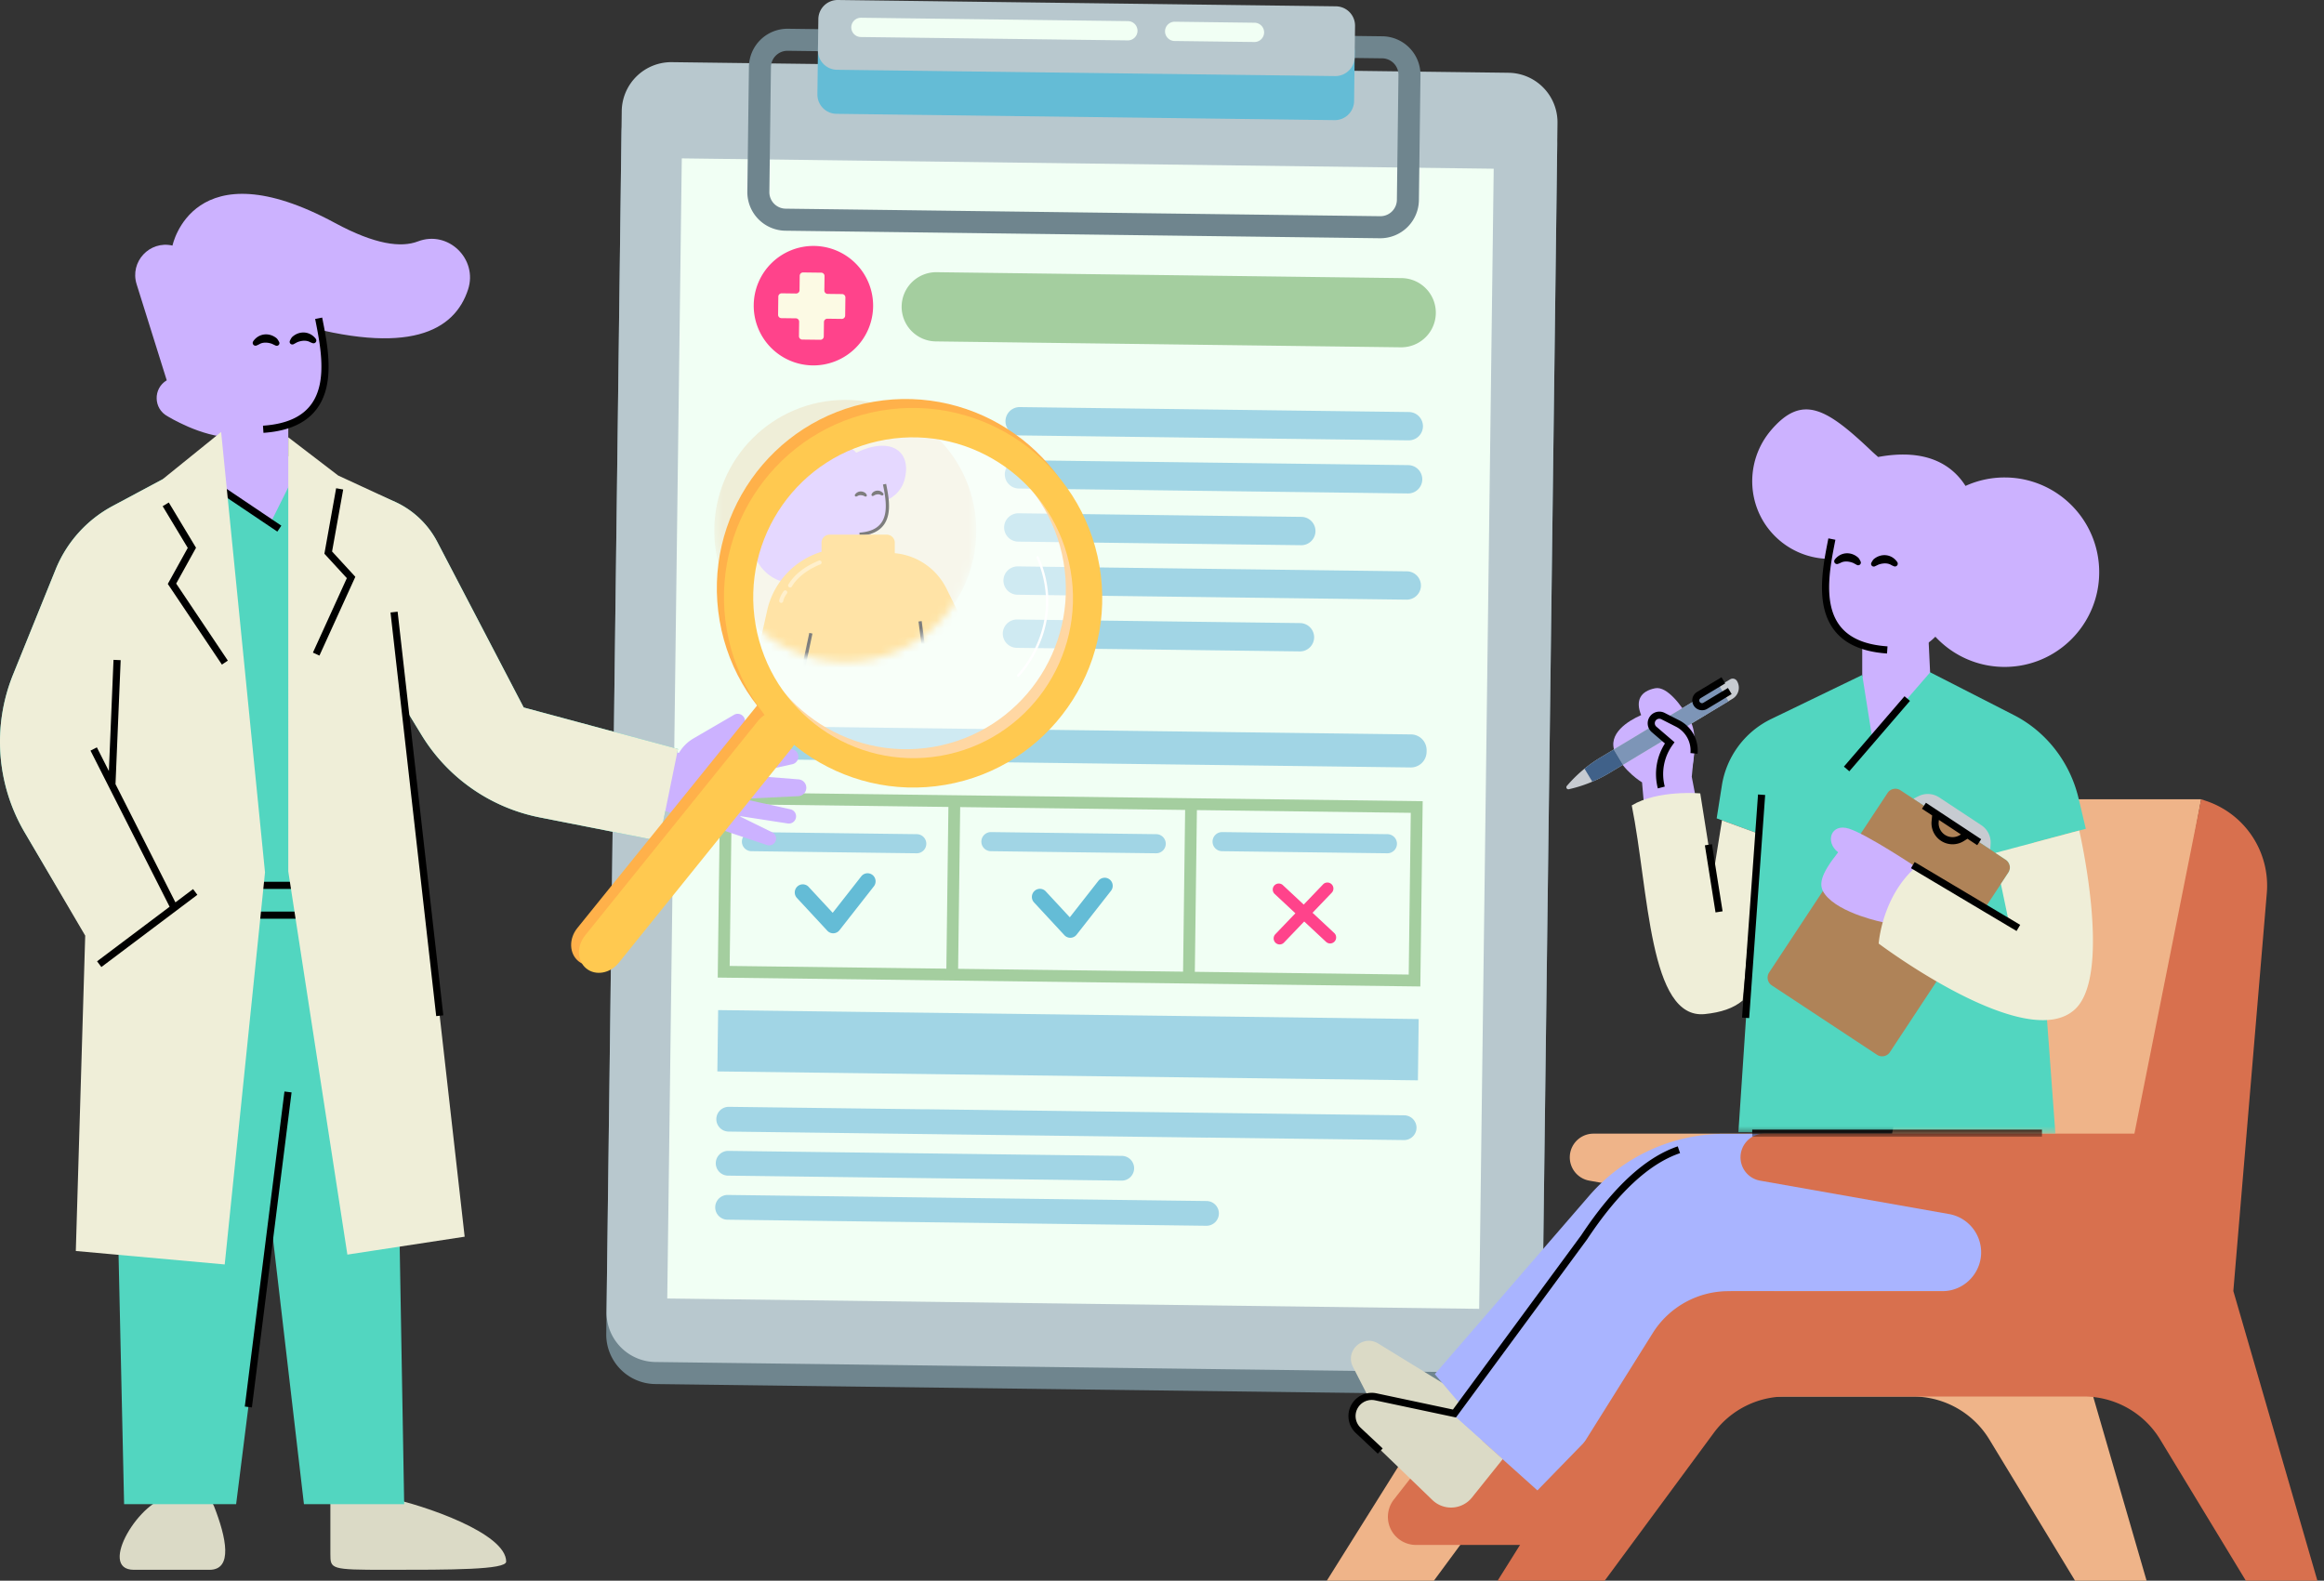 <svg xmlns="http://www.w3.org/2000/svg" fill="none" viewBox="0 0 294 200"><rect x="0" y="0" width="294" height="200" fill="#333333" stroke="none"/><path fill="#6F858E" d="M190.811 11.995 84.964 10.653a6.27 6.27 0 0 0-6.347 6.193l-1.922 151.922a6.27 6.27 0 0 0 6.187 6.35l105.847 1.342a6.27 6.27 0 0 0 6.346-6.192l1.923-151.921a6.27 6.27 0 0 0-6.188-6.351l.001-.001Z"/><path fill="#B8C8CE" d="M190.847 9.207 84.999 7.865a6.27 6.27 0 0 0-6.346 6.193L76.73 165.979a6.27 6.27 0 0 0 6.188 6.351l105.846 1.342a6.27 6.27 0 0 0 6.347-6.193l1.922-151.92a6.27 6.27 0 0 0-6.188-6.351l.001-.001Z"/><path fill="#F1FFF4" d="m86.25 20.04-1.838 144.254 102.713 1.309 1.838-144.255L86.25 20.039Z"/><path fill="#6F858E" d="M174.887 4.592 99.68 3.638a4.882 4.882 0 0 0-4.936 4.817l-.2 15.796a4.883 4.883 0 0 0 4.813 4.94l75.207.953a4.883 4.883 0 0 0 4.936-4.817l.199-15.796a4.882 4.882 0 0 0-4.812-4.94Zm1.827 20.7a2.093 2.093 0 0 1-2.116 2.064l-75.207-.953a2.091 2.091 0 0 1-2.062-2.117l.2-15.796a2.092 2.092 0 0 1 2.116-2.064l75.207.953a2.092 2.092 0 0 1 2.062 2.117l-.2 15.796Z"/><path fill="#64BCD6" d="m168.974 4.05-63.021-.798a2.446 2.446 0 0 0-2.468 2.408l-.079 6.272a2.445 2.445 0 0 0 2.407 2.47l63.02.799a2.445 2.445 0 0 0 2.468-2.408l.08-6.272a2.447 2.447 0 0 0-2.407-2.47Z"/><path fill="#B8C8CE" d="M169.015.8 105.994 0a2.444 2.444 0 0 0-2.468 2.408l-.05 3.95a2.445 2.445 0 0 0 2.407 2.47l63.02.798a2.444 2.444 0 0 0 2.468-2.407l.05-3.95A2.446 2.446 0 0 0 169.014.8h.001Z"/><path fill="#A4CE9F" d="m177.317 35.187-58.783-.746a4.379 4.379 0 1 0-.111 8.757l58.784.745a4.378 4.378 0 1 0 .11-8.756Z"/><path fill="#A1D5E5" d="m178.244 52.132-49.233-.624a1.796 1.796 0 0 0-1.812 1.769 1.796 1.796 0 0 0 1.768 1.814l49.232.624a1.796 1.796 0 0 0 1.813-1.769 1.797 1.797 0 0 0-1.768-1.814ZM178.159 58.85l-49.233-.623a1.796 1.796 0 0 0-1.812 1.769 1.796 1.796 0 0 0 1.768 1.814l49.233.625c.984.012 1.8-.784 1.812-1.77a1.796 1.796 0 0 0-1.768-1.814ZM164.647 65.398l-35.805-.453a1.796 1.796 0 0 0-1.813 1.77 1.797 1.797 0 0 0 1.768 1.814l35.805.453c.985.013 1.8-.783 1.813-1.769a1.797 1.797 0 0 0-1.768-1.815ZM177.988 72.288l-49.233-.624a1.796 1.796 0 0 0-1.812 1.769 1.796 1.796 0 0 0 1.768 1.815l49.232.624a1.796 1.796 0 0 0 1.813-1.77 1.797 1.797 0 0 0-1.768-1.814ZM178.515 92.922l-86.092-1.09a1.992 1.992 0 0 0-2.01 1.96l-.004.209a1.992 1.992 0 0 0 1.96 2.011l86.093 1.091a1.992 1.992 0 0 0 2.01-1.961l.003-.208a1.991 1.991 0 0 0-1.96-2.012ZM164.477 78.836l-35.806-.453a1.796 1.796 0 0 0-1.812 1.77 1.796 1.796 0 0 0 1.768 1.814l35.805.453c.985.013 1.8-.783 1.813-1.769a1.797 1.797 0 0 0-1.768-1.815ZM177.652 141.117l-60.589-.768c-.025 0-.05.006-.076.007l-24.782-.313a1.568 1.568 0 0 0-1.584 1.545 1.569 1.569 0 0 0 1.545 1.585l60.589.768c.026 0 .05-.006.076-.007l24.782.314a1.57 1.57 0 0 0 1.584-1.546 1.57 1.57 0 0 0-1.545-1.585ZM141.929 146.249l-49.795-.632a1.57 1.57 0 0 0-1.584 1.546 1.57 1.57 0 0 0 1.545 1.585l49.794.631a1.567 1.567 0 0 0 1.584-1.545 1.567 1.567 0 0 0-1.544-1.585ZM152.652 151.961l-60.588-.768a1.57 1.57 0 0 0-1.584 1.546 1.568 1.568 0 0 0 1.544 1.584l60.589.769a1.57 1.57 0 0 0 1.584-1.546 1.57 1.57 0 0 0-1.545-1.585ZM146.284 105.545l-20.912-.265a1.213 1.213 0 0 0-1.224 1.193 1.213 1.213 0 0 0 1.193 1.225l20.912.265a1.212 1.212 0 0 0 1.223-1.193 1.212 1.212 0 0 0-1.192-1.225ZM115.992 105.545l-20.912-.265a1.212 1.212 0 0 0-1.224 1.193 1.212 1.212 0 0 0 1.193 1.225l20.912.265a1.212 1.212 0 0 0 1.223-1.193 1.212 1.212 0 0 0-1.192-1.225ZM175.531 105.545l-20.912-.265a1.213 1.213 0 0 0-1.224 1.193 1.213 1.213 0 0 0 1.193 1.225l20.912.265a1.212 1.212 0 0 0 1.223-1.193 1.212 1.212 0 0 0-1.192-1.225Z"/><path fill="#FF438B" d="M102.999 31.118a7.556 7.556 0 0 0-7.648 7.462 7.557 7.557 0 0 0 7.456 7.654 7.555 7.555 0 0 0 7.648-7.463 7.555 7.555 0 0 0-7.456-7.653Z"/><path fill="#FCFAE4" d="m106.529 37.208-1.824-.023a.426.426 0 0 1-.42-.43l.023-1.826a.423.423 0 0 0-.419-.43l-2.291-.028a.425.425 0 0 0-.43.419l-.022 1.826a.425.425 0 0 1-.43.42l-1.824-.024a.424.424 0 0 0-.43.42l-.029 2.293a.424.424 0 0 0 .42.43l1.824.022a.426.426 0 0 1 .419.43l-.023 1.826a.424.424 0 0 0 .42.43l2.29.028a.425.425 0 0 0 .43-.419l.023-1.826a.424.424 0 0 1 .429-.42l1.824.024a.425.425 0 0 0 .43-.42l.029-2.293a.423.423 0 0 0-.419-.43Z"/><path fill="#A4CE9F" d="m90.8 123.689 88.881 1.126.297-23.442-88.883-1.126-.297 23.442h.001Zm1.766-21.934 85.905 1.089-.259 20.462-85.904-1.089.258-20.462Z"/><path fill="#A4CE9F" d="m119.994 101.018-.284 22.301 1.489.019.284-22.301-1.489-.019ZM149.94 101.396l-.284 22.301 1.488.019.285-22.301-1.489-.019Z"/><path fill="#F1FFF4" d="m142.699 2.673-33.773-.428a1.224 1.224 0 0 0-1.234 1.204 1.223 1.223 0 0 0 1.203 1.235l33.773.428a1.222 1.222 0 0 0 1.234-1.204 1.222 1.222 0 0 0-1.203-1.235ZM158.716 2.877l-10.097-.129a1.222 1.222 0 0 0-1.234 1.204 1.222 1.222 0 0 0 1.203 1.235l10.097.128a1.223 1.223 0 0 0 1.234-1.204 1.223 1.223 0 0 0-1.203-1.234Z"/><path fill="#EE8171" d="M99.516 66.746c-1.13.706-2.418.025-2.432.018a.116.116 0 0 0-.11.204c.037.02.629.335 1.382.335.402 0 .848-.09 1.282-.36a.117.117 0 0 0 .037-.159.117.117 0 0 0-.159-.037v-.001Z"/><mask id="a" width="34" height="36" x="90" y="48" maskUnits="userSpaceOnUse" style="mask-type:alpha"><path fill="#fff" d="M90.36 48.754h33.147v18.415c0 9.154-7.42 16.574-16.574 16.574-9.153 0-16.574-7.42-16.574-16.574V48.754Z"/></mask><g mask="url(#a)"><path fill="#EFEED8" d="M106.933 83.745c9.154 0 16.574-7.42 16.574-16.574 0-9.154-7.42-16.574-16.574-16.574-9.153 0-16.574 7.42-16.574 16.574 0 9.153 7.42 16.574 16.574 16.574Z"/><path fill="#CCB2FF" fill-rule="evenodd" d="M111.878 61.442c.44 2.26 1.247 6.037-3.141 6.34-3.302.227-3.978-2.926-4.29-4.698-.46-2.604.408-4.34 2.86-4.902 3.339-.765 4.308 1.908 4.571 3.26Z" clip-rule="evenodd"/><path fill="#CCB2FF" fill-rule="evenodd" d="M110.167 69.129V66.83h-3.78l-.102 2.144-3.269 1.667 1.9 1.702a5.11 5.11 0 0 0 7.211-.394l1.173-1.308-3.133-1.513Z" clip-rule="evenodd"/><path fill="#CCB2FF" fill-rule="evenodd" d="M114.463 60.569c.872-3.528-1.824-5.39-6.146-3.29-.872-1.229-5.629-2.452-7.533 2.656-1.904 5.107-2.824 4.086-5.02 7.15-2.197 3.064 2.585 9.346 7.764 5.362 5.179-3.985 5.543-8.43 5.543-8.43s4.519.08 5.392-3.448Z" clip-rule="evenodd"/><path fill="#000" d="m111.701 61.302.401-.079.086.442.024.126c.132.7.209 1.23.24 1.76l.002.038c.063 1.129-.11 2.044-.599 2.755-.581.844-1.583 1.342-3.059 1.451l-.044.003-.028-.407c1.383-.095 2.284-.537 2.795-1.279.429-.623.585-1.454.527-2.5l-.004-.073a13.414 13.414 0 0 0-.232-1.674l-.043-.223-.066-.34ZM108.196 62.533c.325-.42.888-.464 1.298-.136a.782.782 0 0 1 .152.219.145.145 0 0 1-.02.162.155.155 0 0 1-.184.04l-.199-.095s-.418-.173-.738.023c-.033.02-.097.049-.151.07a.155.155 0 0 1-.157-.025.158.158 0 0 1-.035-.207 1 1 0 0 1 .034-.05Z"/><path fill="#000" d="M111.702 62.391c-.347-.402-.912-.418-1.304-.068a.794.794 0 0 0-.14.226.146.146 0 0 0 .029.161c.048.05.124.063.185.03l.195-.105s.407-.195.737-.015c.034.019.1.043.155.062a.16.16 0 0 0 .18-.242l-.037-.049Z"/><path fill="#FFC950" fill-rule="evenodd" d="m116.961 83.936 1.032 6.63a5.107 5.107 0 0 1-1.436 4.396l-.11.11a.512.512 0 0 1-.361.15H99.422c-3.267 0-5.694-3.024-4.986-6.213l2.61-11.757a10.058 10.058 0 0 1 6.881-7.438v-1.146c0-.564.457-1.021 1.021-1.021h7.227c.564 0 1.021.457 1.021 1.021v1.325a8.117 8.117 0 0 1 6.545 4.49l2.88 5.83.899-.435a2.555 2.555 0 0 1 3.375 1.113l.709 1.352a2.553 2.553 0 0 1-1.272 3.54l-2.417 1.015a5.108 5.108 0 0 1-6.229-1.875l-.725-1.087Z" clip-rule="evenodd"/><path fill="#000" fill-rule="evenodd" d="m102.781 80.164-.4-.085-1.669 7.862-.82-.17-.084.4 4.237.88.037.007a2.35 2.35 0 0 1 1.803 2.678l-.26 1.563.403.067.26-1.563.007-.043a2.758 2.758 0 0 0-2.167-3.11l-3.016-.626 1.669-7.86Z" clip-rule="evenodd"/><path fill="#000" d="m116.6 78.584 1.17 8.93-.405.053-1.17-8.93.405-.053Z"/><path fill="#FFE19C" fill-rule="evenodd" d="M103.917 71.074a.255.255 0 0 0-.333-.14c-1.784.735-3.07 1.739-3.85 3.014a.255.255 0 1 0 .436.267c.719-1.176 1.918-2.112 3.608-2.808a.255.255 0 0 0 .139-.333Zm-4.428 3.67a.255.255 0 0 0-.357.055c-.292.403-.478.793-.554 1.173a.255.255 0 1 0 .5.1c.061-.301.216-.626.468-.972a.255.255 0 0 0-.057-.357Z" clip-rule="evenodd"/><path fill="#FFE19C" d="M123.705 80.52a.255.255 0 1 1 .1.501c-.477.096-1.258.444-2.326 1.045a.254.254 0 0 1-.347-.097.254.254 0 0 1 .097-.348l.118-.066c1.052-.585 1.833-.93 2.358-1.034Z"/></g><path fill="#A1D5E5" d="m90.85 127.805-.1 7.757 88.624 1.129.099-7.756-88.623-1.13Z"/><path fill="#64BCD6" d="M110.381 110.709a1.01 1.01 0 0 0-1.427.173l-3.614 4.612-3.039-3.277a1.006 1.006 0 0 0-1.435-.048 1.027 1.027 0 0 0-.05 1.445l3.844 4.146a1.01 1.01 0 0 0 1.541-.067l4.348-5.548a1.028 1.028 0 0 0-.168-1.437v.001ZM140.378 111.277a1.01 1.01 0 0 0-1.428.173l-3.613 4.612-3.039-3.277a1.007 1.007 0 0 0-1.436-.048 1.028 1.028 0 0 0-.049 1.445l3.843 4.146c.167.18.393.293.633.318a1.015 1.015 0 0 0 .909-.385l4.348-5.548a1.028 1.028 0 0 0-.168-1.437v.001Z"/><path fill="#FF438B" d="M162.271 111.974a.763.763 0 0 0-1.039 1.116l6.518 6.076a.759.759 0 0 0 1.077-.038.763.763 0 0 0-.039-1.078l-6.517-6.076Z"/><path fill="#FF438B" d="m167.399 111.872-6.065 6.335a.764.764 0 0 0 .519 1.289c.21.009.424-.07.58-.235l6.065-6.335a.763.763 0 0 0-1.1-1.055l.001.001Z"/><path fill="#CCB2FF" fill-rule="evenodd" d="M40.264 40.665c.975 5.013 2.764 13.39-6.965 14.06-7.323.506-8.82-6.49-9.514-10.42-1.02-5.775.906-9.626 6.343-10.872 7.402-1.697 9.552 4.233 10.136 7.232Z" clip-rule="evenodd"/><path fill="#CCB2FF" fill-rule="evenodd" d="M36.47 57.712v-5.097H28.09l-.226 4.757-7.25 3.698 4.214 3.774c4.657 4.171 11.814 3.78 15.988-.874l2.602-2.9-6.947-3.358Z" clip-rule="evenodd"/><path fill="#CCB2FF" fill-rule="evenodd" d="M21.197 52.668c-1.791-.96-1.85-3.507-.104-4.549l-3.81-12.16c-.889-2.835 1.643-5.56 4.537-4.886 0 0 2.568-12.589 20.572-2.855 5.051 2.73 8.35 3.143 10.483 2.325 3.796-1.458 7.598 2.209 6.342 6.075-1.705 5.243-7.462 8.502-22.226 4.196-11.545-3.368-1.777 14.518-7.662 14.518-3.846 0-8.133-2.664-8.133-2.664Z" clip-rule="evenodd"/><path fill="#000" d="m39.869 40.357.889-.175.191.98.054.278c.293 1.555.462 2.73.532 3.906l.005.084c.138 2.503-.244 4.534-1.329 6.11-1.29 1.873-3.51 2.976-6.782 3.219l-.1.007-.061-.904c3.068-.21 5.064-1.19 6.197-2.836.952-1.383 1.298-3.225 1.17-5.546l-.01-.162c-.07-1.103-.233-2.227-.513-3.712l-.095-.495-.148-.754ZM32.098 43.089c.72-.931 1.97-1.031 2.88-.303.118.095.25.32.336.486a.323.323 0 0 1-.045.36.342.342 0 0 1-.407.087l-.443-.21s-.925-.385-1.635.052a2.738 2.738 0 0 1-.335.155.347.347 0 0 1-.35-.056.35.35 0 0 1-.076-.459c.03-.049.059-.091.075-.112Z"/><path fill="#000" d="M39.872 42.772c-.768-.892-2.021-.926-2.89-.15-.114.1-.234.332-.312.502a.323.323 0 0 0 .064.356c.107.113.275.14.411.066l.431-.233s.904-.432 1.636-.033c.075.041.222.095.343.137.12.041.252.012.346-.073a.35.35 0 0 0 .052-.463 1.839 1.839 0 0 0-.081-.109Z"/><path fill="#DBDAC6" fill-rule="evenodd" d="M48.835 198.622c-7.04 0-7.04-.093-7.04-2.028v-7.156h7.04c4.888 1.018 15.199 4.556 15.199 8.146 0 1.038-6.947 1.038-15.199 1.038ZM16.938 198.622c-4.731 0 .956-9.184 4.639-9.184 2.984 0 4.918-.35 5.5 1.142 1.55 3.963 2.42 8.042-.582 8.042h-9.557Z" clip-rule="evenodd"/><path fill="#52D6C0" fill-rule="evenodd" d="M15.7 190.314h14.172l4.452-35.372 4.126 35.372h12.68l-1.296-74.5h-35.79l1.655 74.5Z" clip-rule="evenodd"/><path fill="#000" d="m35.986 138.103.9.113-5.018 39.862-.899-.113 5.017-39.862Z"/><path fill="#52D6C0" fill-rule="evenodd" d="M66.25 89.515 55.314 68.558a11.326 11.326 0 0 0-5.288-5.042l-7.151-3.091-4.638-2.324-3.92 7.878-10.274-7.155-3.487 1.85.004-.029-6.308 3.376a15.856 15.856 0 0 0-7.215 8.03L1.656 85.345a22.653 22.653 0 0 0 1.456 19.96l9.752 16.452 9.222-5.944h26.77c.984 0 1.79-.787 1.81-1.772l.546-24.53.01.033 2.11 3.458a22.65 22.65 0 0 0 14.965 10.424l15.096 2.969 2.374-11.628-19.518-5.252Z" clip-rule="evenodd"/><path fill="#000" d="M25.274 59.567 35.59 66.51l-.505.751-10.316-6.942.505-.752Z"/><path fill="#000" fill-rule="evenodd" d="M50.626 112.473v-.906H14.837v.906h35.79Zm-1.242 3.77v-.906H19.369v.906h30.015Z" clip-rule="evenodd"/><path fill="#CCB2FF" fill-rule="evenodd" d="M98.1 106.446a.872.872 0 0 0-.411-1.137l-4.214-2.072 6.154.949a.913.913 0 0 0 .335-1.796l-5.99-1.315 7.019-.341a1.065 1.065 0 0 0 .032-2.125l-7.01-.552 6.214-1.362a.974.974 0 0 0-.24-1.925l-6.512.213-2.173.07a28.542 28.542 0 0 0 2.778-3.282.924.924 0 0 0-1.22-1.33l-5.142 2.997a5.063 5.063 0 0 0-1.823 1.823l-3.48-.851-1.303 7.169 11.235 3.77 4.678 1.57a.872.872 0 0 0 1.074-.473Z" clip-rule="evenodd"/><path fill="#CCB2FF" fill-rule="evenodd" d="m91.767 94.628-.905-.02-.01.453-.002.081c-.053 1.678-.56 2.932-1.372 3.837-.297.331-.613.59-.927.787a3.137 3.137 0 0 1-.37.198l-.012.005-.428.161.318.848.425-.16.027-.01a1.45 1.45 0 0 0 .07-.031l.068-.031c.117-.056.245-.126.38-.211.386-.24.767-.554 1.124-.951.967-1.08 1.56-2.567 1.604-4.503l.01-.453Zm2.208 1.515-.89.168.082.445.024.141.013.085c.014.094.028.197.041.308l.016.136c.175 1.576.136 3.288-.26 4.886a9.092 9.092 0 0 1-.432 1.321l-.174.419.837.348.173-.418.047-.116c.172-.425.313-.871.429-1.336.425-1.717.465-3.53.28-5.203-.017-.15-.034-.29-.052-.415l-.018-.122c-.011-.077-.021-.136-.028-.175l-.088-.472Z" clip-rule="evenodd"/><path fill="#EFEED8" fill-rule="evenodd" d="m51.222 89.544 7.56 66.93-14.837 2.265-7.475-48.476V55.332l6.314 4.835 7.243 3.35a11.327 11.327 0 0 1 5.289 5.04l10.933 20.958 19.518 5.252-2.374 11.628-15.096-2.969a22.65 22.65 0 0 1-14.964-10.424l-2.111-3.458ZM10.78 118.38l-7.668-13.074a22.653 22.653 0 0 1-1.456-19.96l5.382-13.294a15.857 15.857 0 0 1 7.215-8.03l6.308-3.376 7.414-5.993 5.55 55.725-5.097 49.608-18.837-1.704 1.189-39.902Z" clip-rule="evenodd"/><path fill="#000" d="m42.524 61.775.892.16-1.406 7.844 2.942 3.202-4.541 9.968-.825-.376 4.292-9.421-2.839-3.091 1.485-8.286ZM20.578 64.047l.776-.467 3.445 5.725-2.51 4.532 6.535 9.747-.752.504-6.844-10.206 2.525-4.559-3.175-5.276ZM12.824 122.355l-.545-.725 9.177-6.904-7.706-15.209-2.302-4.545.808-.41 1.518 2.997.586-14.07.905.038-.653 15.686 7.579 14.96 2.232-1.68.545.724-12.144 9.138ZM50.302 77.393l5.78 51.071-.9.101-5.78-51.07.9-.102Z"/><g clip-path="url(#b)"><path fill="#FFB14A" d="M95.809 89.223 73.03 117.431c-1.093 1.358-1.026 3.232.15 4.188 1.176.955 3.017.631 4.11-.726l21.871-27.14c1.094-1.358 1.027-3.233-.15-4.188-1.175-.956-2.11-1.7-3.203-.343v.001Z"/><path fill="#F9A23B" d="m76.366 117.206 1.214 1.105.318-1.876-1.837-.329.305 1.1Z"/><path fill="#FFB14A" d="M110.515 50.832C97.498 53.069 88.78 65.483 91.04 78.552c2.26 13.07 14.646 21.856 27.663 19.62 13.022-2.239 21.74-14.652 19.48-27.722-2.259-13.07-14.644-21.856-27.668-19.618Zm24.023 20.244c1.911 11.045-5.462 21.537-16.469 23.429-11.001 1.89-21.472-5.533-23.382-16.579-1.912-11.05 5.462-21.537 16.463-23.427 11.006-1.892 21.477 5.527 23.388 16.578v-.001Z"/><path fill="#fff" d="M121.807 96.384c11.416-3.443 17.866-15.53 14.408-26.995-3.459-11.466-15.517-17.97-26.933-14.525-11.416 3.443-17.867 15.53-14.408 26.995 3.459 11.466 15.517 17.97 26.933 14.525Z" opacity=".49"/><path fill="#FFC950" d="M111.416 51.96C98.399 54.198 89.68 66.612 91.941 79.68c2.26 13.07 14.646 21.856 27.662 19.62 13.022-2.238 21.741-14.652 19.481-27.721-2.26-13.07-14.646-21.856-27.668-19.618Zm24.023 20.244c1.91 11.045-5.463 21.537-16.469 23.43-11.001 1.89-21.473-5.534-23.382-16.58-1.912-11.05 5.462-21.536 16.463-23.426 11.006-1.892 21.476 5.526 23.388 16.577Z"/><path fill="#FFC950" d="m95.893 91.213-21.871 27.139c-1.093 1.357-1.027 3.232.15 4.187 1.176.956 3.016.631 4.11-.726l21.871-27.14c1.093-1.356 1.026-3.231-.15-4.187-1.176-.955-3.017-.63-4.11.727Z"/><path fill="#fff" d="M131.202 70.382a.15.15 0 0 0-.076.196c3.708 8.48-2.363 14.728-2.425 14.79a.15.15 0 0 0-.043.108.149.149 0 0 0 .254.103c.063-.065 6.278-6.452 2.487-15.12a.15.15 0 0 0-.197-.078Z"/></g><path fill="#EFB489" fill-rule="evenodd" d="M187.471 168.672a11.312 11.312 0 0 1 9.587-5.307H224.1c3.41 0 5.785-3.388 4.621-6.593a4.915 4.915 0 0 0-3.765-3.164l-23.9-4.225a2.997 2.997 0 0 1 .522-5.947h37.779l6.628-33.211a11.312 11.312 0 0 1 11.094-9.099h21.379l-11.313 62.22h-6.222l10.634 36.653h-9.05l-10.837-17.86a11.313 11.313 0 0 0-9.672-5.444h-37.696c-3.592 0-6.97 1.706-9.103 4.596l-13.804 18.708h-13.546l19.622-31.327Z" clip-rule="evenodd"/><path fill="#D8704E" fill-rule="evenodd" d="M176.332 189.731a3.555 3.555 0 0 0 2.8 5.744h18.893l6.788-13.236h-22.626l-5.855 7.492Z" clip-rule="evenodd"/><path fill="#DBDAC6" fill-rule="evenodd" d="M182.799 186.431a3.394 3.394 0 0 1-5.249-1.012l-6.392-12.467c-1.043-2.035 1.248-4.157 3.198-2.96l9.076 5.572 5.09 5.883-5.723 4.984Z" clip-rule="evenodd"/><path fill="#A9B4FF" fill-rule="evenodd" d="M201.051 151.282a22.628 22.628 0 0 1 17.165-7.821l40.106.099v7.199c0 6.949-5.644 12.583-12.606 12.583h-28.931l-25.687 21.838-9.59-11.313 19.543-22.585Z" clip-rule="evenodd"/><path fill="#A9B4FF" fill-rule="evenodd" d="M203.298 152.617a22.626 22.626 0 0 1 18.232-9.152l39.054.097v7.198c0 6.95-5.643 12.584-12.605 12.584h-28.931l-24.556 25.231-10.721-9.616 19.527-26.342Z" clip-rule="evenodd"/><path fill="#DBDAC6" fill-rule="evenodd" d="M186.213 189.474a3.393 3.393 0 0 1-5.004.32l-9.166-8.842c-1.619-1.562-.215-4.272 1.994-3.851l9.734 1.857 6.335 5.656-3.893 4.86Z" clip-rule="evenodd"/><path fill="#D8704E" fill-rule="evenodd" d="M209.078 168.672a11.314 11.314 0 0 1 9.588-5.307h27.042c3.41 0 5.784-3.388 4.621-6.593a4.917 4.917 0 0 0-3.766-3.164l-23.899-4.225a2.996 2.996 0 0 1 .521-5.947h46.83l8.443-42.31.652.22a11.313 11.313 0 0 1 7.655 11.668l-4.234 50.332 10.634 36.653h-9.05l-10.838-17.86a11.313 11.313 0 0 0-9.671-5.444h-37.697c-3.591 0-6.97 1.706-9.102 4.596l-13.805 18.708h-13.545l19.621-31.327Z" clip-rule="evenodd"/><path fill="#000" d="M212.247 145.044c-4.068 1.381-8.095 5.081-12.102 11.082l-.115.173-16.224 22.043-9.668-2.051a2.94 2.94 0 0 0-2.718.827l-.037.037a2.941 2.941 0 0 0 .097 4.124l.035.033 2.783 2.614.62-.66-2.785-2.613a2.036 2.036 0 0 1 1.774-3.485l.043.008 10.238 2.172 16.577-22.521.013-.018c3.907-5.898 7.795-9.516 11.643-10.868l.116-.04-.29-.857Z"/><path fill="#CCB2FF" fill-rule="evenodd" d="M231.794 68.602c-.975 5.006-2.762 13.373 6.956 14.044 7.314.504 8.81-6.484 9.503-10.408 1.018-5.77-.905-9.616-6.335-10.86-7.394-1.695-9.541 4.228-10.124 7.224Z" clip-rule="evenodd"/><path fill="#CCB2FF" fill-rule="evenodd" d="M235.583 85.626v-5.09h8.371l.227 4.751 7.24 3.693-4.209 3.77c-4.651 4.166-11.799 3.776-15.969-.873l-2.599-2.897 6.939-3.354Z" clip-rule="evenodd"/><path fill="#CCB2FF" fill-rule="evenodd" d="M224.1 54.371c3.949-4.57 7.014-2.678 12.76 2.79.246.233.5.444.734.66 6.272-1.16 9.448 1.13 11.055 3.66a11.908 11.908 0 0 1 4.947-1.07c6.608 0 11.965 5.367 11.965 11.986 0 6.619-5.357 11.985-11.965 11.985s-11.965-5.366-11.965-11.985c0-.23.007-.459.02-.685-1.951-.516-4.104-1.143-6.153-1.861a9.812 9.812 0 0 1-10.501-1.589c-4.078-3.588-4.448-9.78-.897-13.89Z" clip-rule="evenodd"/><path fill="#000" d="m232.188 68.293-.888-.174-.191.978-.053.279c-.293 1.552-.462 2.726-.532 3.9l-.005.084c-.138 2.5.244 4.529 1.327 6.103 1.288 1.87 3.507 2.973 6.774 3.215l.1.007.061-.903c-3.064-.21-5.058-1.189-6.189-2.832-.951-1.381-1.297-3.222-1.169-5.54l.009-.161c.07-1.103.234-2.225.514-3.708l.095-.495.147-.753ZM239.949 71.022c-.719-.93-1.967-1.03-2.875-.302-.119.095-.25.32-.337.485a.323.323 0 0 0 .046.359.34.34 0 0 0 .406.087l.443-.21s.923-.384 1.632.053c.073.045.217.106.335.154a.346.346 0 0 0 .349-.055.349.349 0 0 0 .077-.459 1.537 1.537 0 0 0-.076-.112Z"/><path fill="#000" d="M232.185 70.706c.767-.89 2.019-.925 2.887-.15.114.1.233.332.311.501.055.12.027.26-.064.356a.342.342 0 0 1-.411.066l-.43-.233s-.903-.431-1.634-.033a2.719 2.719 0 0 1-.342.137.347.347 0 0 1-.346-.073.35.35 0 0 1-.052-.463 1.46 1.46 0 0 1 .081-.108Z"/><mask id="c" width="127" height="106" x="156" y="38" maskUnits="userSpaceOnUse" style="mask-type:alpha"><path fill="#fff" d="M156.507 38.455h126.435v104.982H156.507V38.455Z"/></mask><g mask="url(#c)"><path fill="#52D6C0" fill-rule="evenodd" d="m235.583 85.402 1.282 8.11 7.315-8.449 10.634 5.437c4.104 2.116 7.058 5.982 8.128 10.473l.926 3.889-6.56 1.749 2.71 36.826-40.1-.194 2.521-37.766-5.269-1.932.655-4.154a11.314 11.314 0 0 1 6.239-8.418l11.519-5.57Z" clip-rule="evenodd"/><path fill="#000" d="m240.935 88.091-7.67 8.907.685.59 7.671-8.906-.686-.59Z"/><path fill="#C7CBD1" fill-rule="evenodd" d="m242.046 101.063.661-.328a2.627 2.627 0 0 1 2.617.16l5.326 3.513a2.627 2.627 0 0 1 1.177 2.343l-.041.736-9.74-6.424Z" clip-rule="evenodd"/><path fill="#AF8358" fill-rule="evenodd" d="m224.142 124.676 13.312 8.78a1.178 1.178 0 0 0 1.633-.335l14.984-22.714a1.18 1.18 0 0 0-.335-1.634l-13.312-8.78a1.18 1.18 0 0 0-1.634.334l-14.983 22.715a1.179 1.179 0 0 0 .335 1.634Z" clip-rule="evenodd"/><path fill="#000" fill-rule="evenodd" d="m243.141 102.327.499-.755 6.989 4.61-.498.756-1.235-.815-.455.287a2.667 2.667 0 0 1-2.778.046l-.044-.026a2.672 2.672 0 0 1-1.262-2.531l.07-.724-1.286-.848Zm4.926 3.249-2.785-1.837-.024.247c-.064.67.258 1.318.831 1.671l.036.021.037.021a1.76 1.76 0 0 0 1.795-.054l.11-.069Z" clip-rule="evenodd"/><path fill="#CCB2FF" fill-rule="evenodd" d="M233.899 104.843c2.276.721 8.474 4.849 8.474 4.849l-4.077 7.017s-5.56-1.081-7.431-3.559c-.841-1.114-.658-2.374 1.669-5.31-1.702-1.315-.911-3.718 1.365-2.997Z" clip-rule="evenodd"/><path fill="#EFEED8" fill-rule="evenodd" d="m242.373 109.691 11.767 7.003-1.016-4.852.947-1.435a1.18 1.18 0 0 0-.335-1.634l-1.307-.862 10.609-2.828s4.197 18.05-.477 22.558c-6.106 5.889-24.896-8.256-24.896-8.256s.388-5.892 4.708-9.694Z" clip-rule="evenodd"/><path fill="#CCB2FF" fill-rule="evenodd" d="M207.616 90.479c-.765-1.88-.052-3.038 1.774-3.397 1.533-.3 3.411 2.32 4.225 3.752.133.189.252.405.355.65l.002.004c.305.73.464 1.72.405 3.048-.303 6.837-3.729 6.95-3.729 6.95l-2.667.393-.253-2.892s-2.33-1.376-3.397-3.763c-1.067-2.386 1.684-4.043 3.285-4.745Z" clip-rule="evenodd"/><path fill="#C7CBD1" fill-rule="evenodd" d="m203.605 97.797 15.578-9.388a1.633 1.633 0 0 0 .556-2.242.629.629 0 0 0-.863-.214l-16.439 9.906a17.289 17.289 0 0 0-4.221 3.58l-.003.003a.257.257 0 0 0 .252.417h.003a17.27 17.27 0 0 0 5.137-2.062Z" clip-rule="evenodd"/><path fill="#7D95B7" fill-rule="evenodd" d="m204.152 94.826 13.346-8.043 1.168 1.938-13.347 8.043-1.167-1.938Z" clip-rule="evenodd"/><path fill="#406189" fill-rule="evenodd" d="M200.449 97.258a17.26 17.26 0 0 1 1.988-1.398l1.715-1.033 1.167 1.938-1.714 1.033a17.24 17.24 0 0 1-2.165 1.105l-.991-1.645Z" clip-rule="evenodd"/><path fill="#000" d="m217.78 85.688-3.103 1.87a1.245 1.245 0 0 0 1.255 2.15l.03-.018 3.103-1.87-.467-.775-3.104 1.87a.338.338 0 0 1-.367-.57l.017-.011 3.103-1.87-.467-.776Z"/><path fill="#CCB2FF" fill-rule="evenodd" d="m214.551 101.063-.533-2.78.284-2.957a3.84 3.84 0 0 0-2.08-3.787l-1.845-.94a1.022 1.022 0 0 0-1.13 1.687l1.98 1.701a6.734 6.734 0 0 0-1.061 5.65l.482 1.848 3.903-.422Z" clip-rule="evenodd"/><path fill="#000" d="M210.582 90.197a1.476 1.476 0 0 0-1.659 2.408l.029.025 1.674 1.437-.006.01a7.185 7.185 0 0 0-.91 5.606l.018.07.876-.23a6.28 6.28 0 0 1 .95-5.215l.04-.055.244-.338-2.296-1.972a.569.569 0 0 1 .605-.951l.024.011 1.846.94a3.385 3.385 0 0 1 1.838 3.292l-.004.048.901.087a4.29 4.29 0 0 0-2.278-4.21l-.047-.024-1.845-.94Z"/><path fill="#EFEED8" fill-rule="evenodd" d="m215.092 100.382 1.64 10.327 1.108-6.92 4.599 1.687-1.979 21.115c-1.187.994-2.757 1.506-4.782 1.716-7.084.732-7.084-15.631-9.25-26.402 3.279-1.99 8.664-1.523 8.664-1.523Z" clip-rule="evenodd"/><path fill="#000" d="M221.669 142.927v.905h36.652v-.905h-36.652ZM223.304 100.587l-.903-.065-2.022 28.228.902.065 2.023-28.228ZM242.215 109.071l-.463.778 13.353 7.947.462-.778-13.352-7.947ZM216.571 106.813l-.893.142 1.347 8.49.894-.142-1.348-8.49Z"/></g><defs><clipPath id="b"><path fill="#fff" d="m56.266 67.007 74.82-22.57 17.167 56.91-74.82 22.57z"/></clipPath></defs></svg>